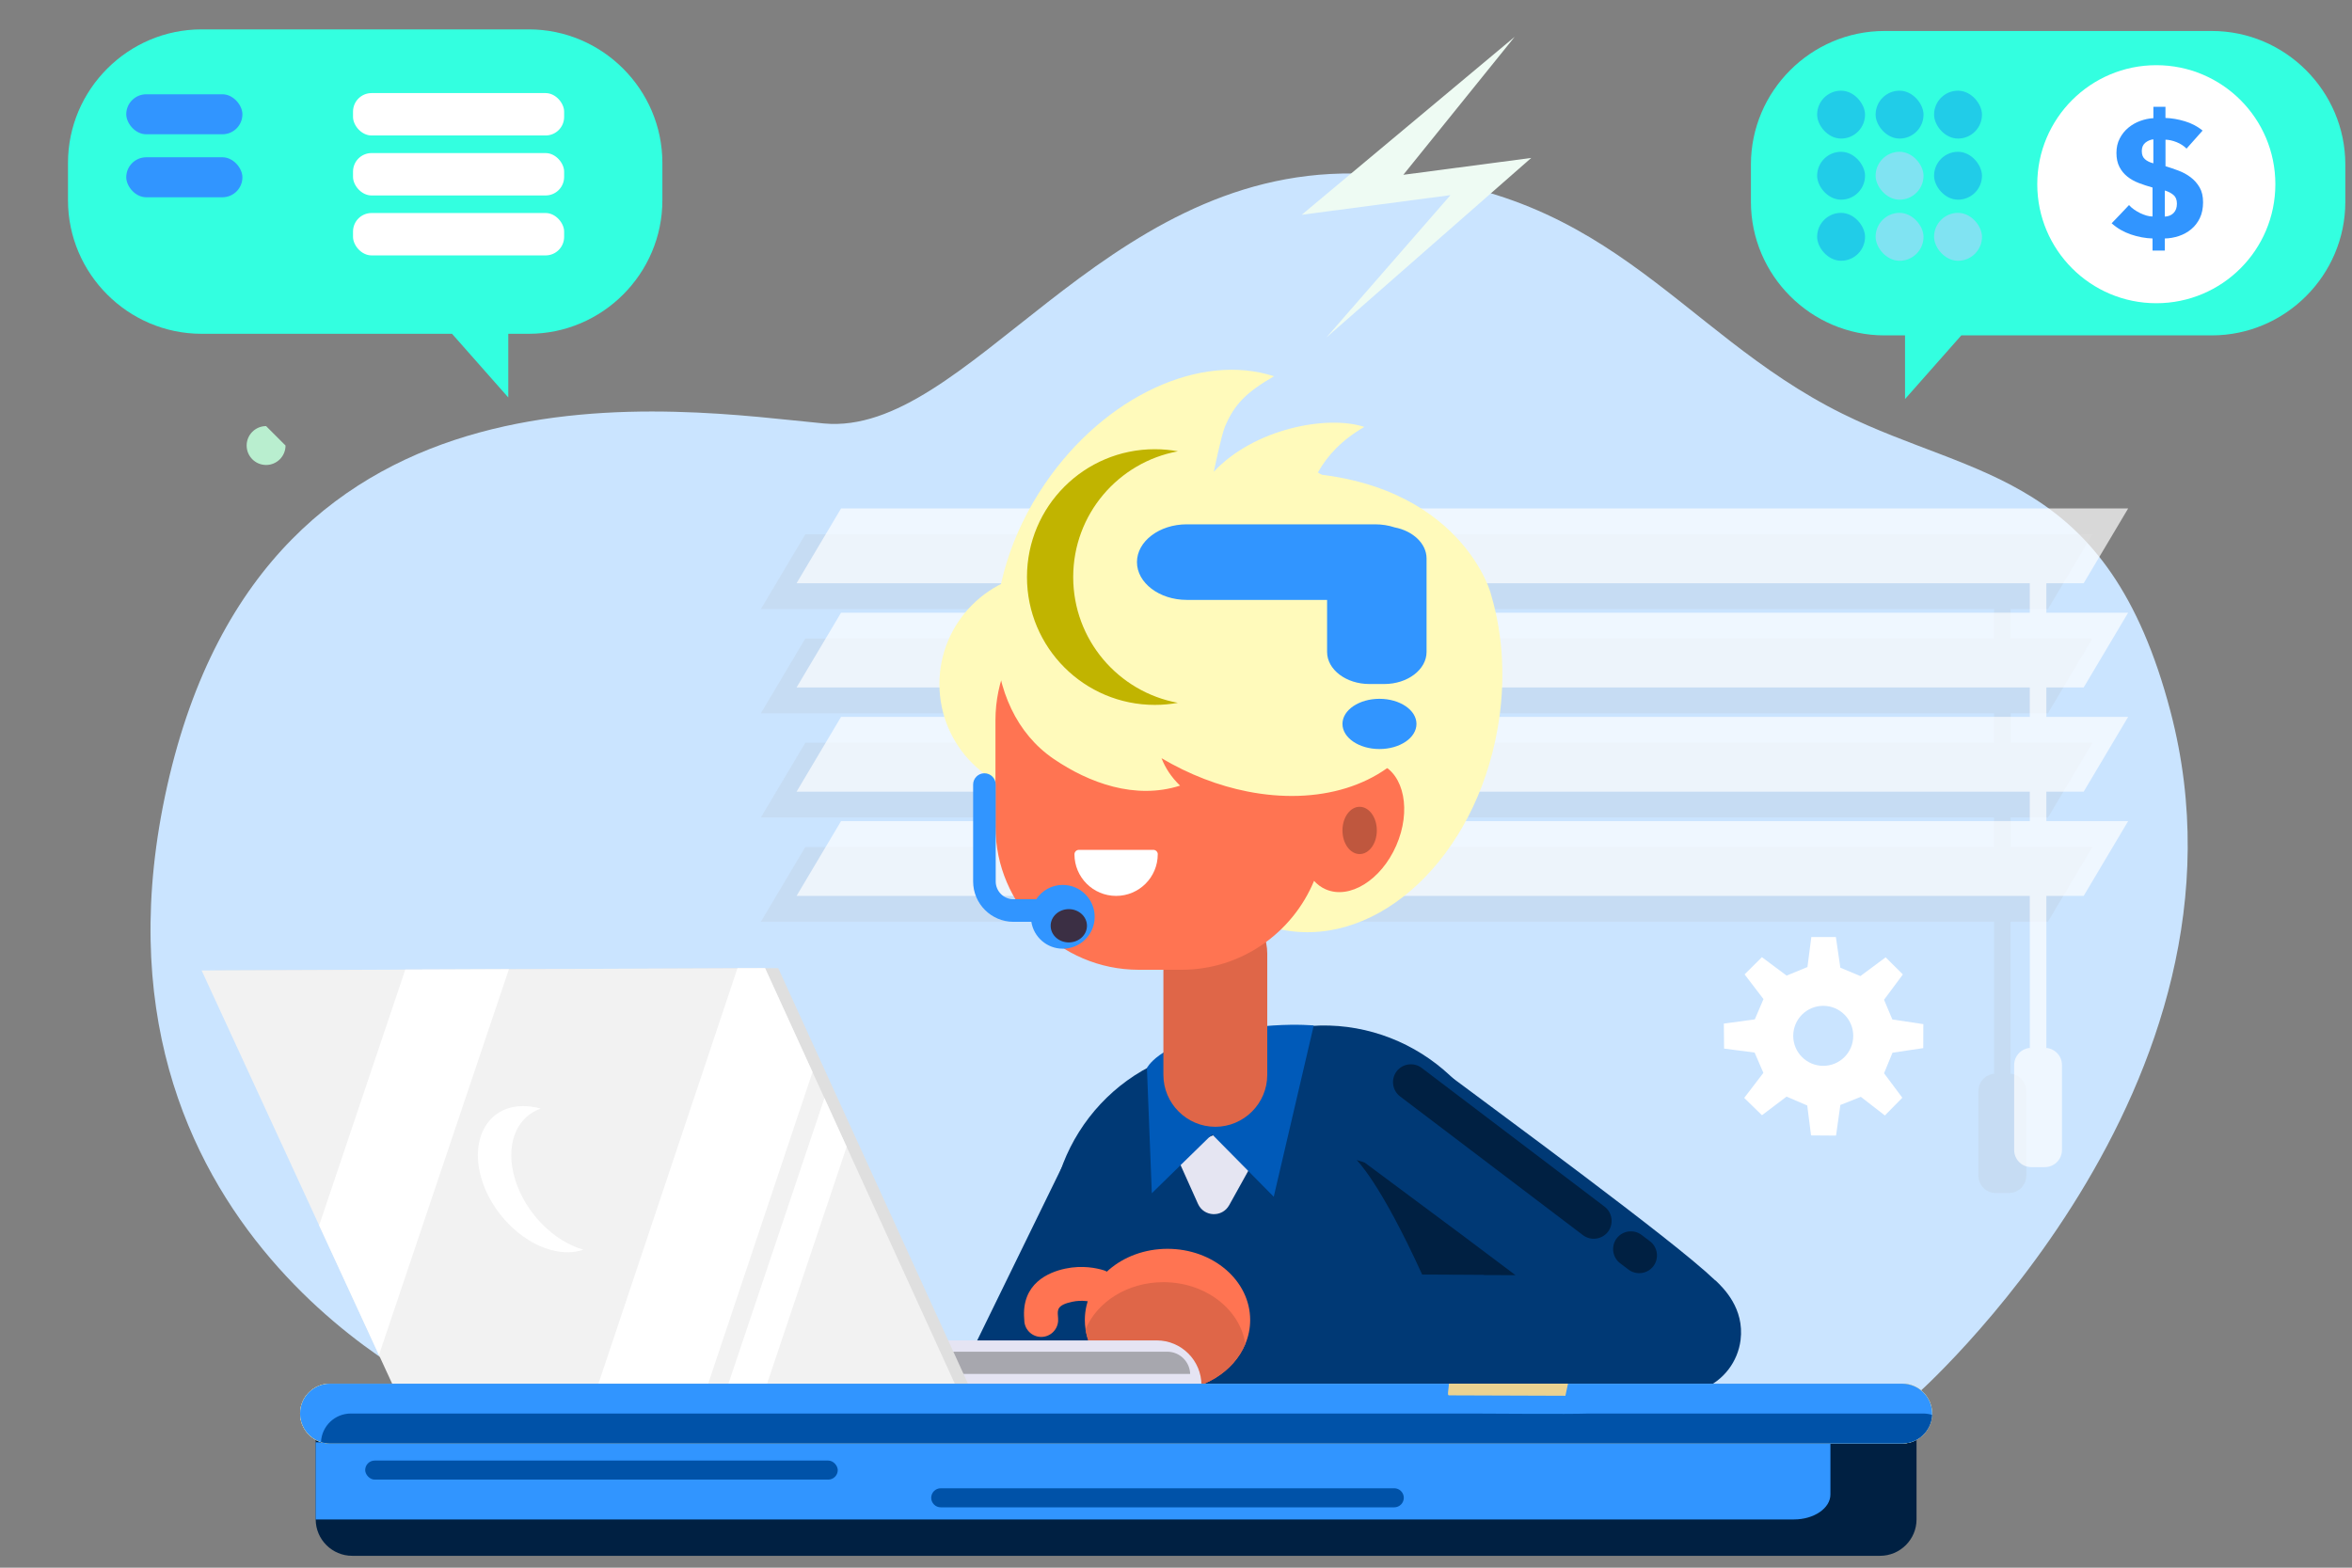<?xml version="1.0" encoding="UTF-8"?>
<svg id="Layer_3" data-name="Layer 3" xmlns="http://www.w3.org/2000/svg" viewBox="0 0 750 500">
  <rect x="0" y="0" width="750" height="500" fill="#808080" stroke="none"/>
  <defs>
    <style>
      .cls-1 {
        fill: #3195ff;
      }

      .cls-2 {
        fill: #fffabb;
      }

      .cls-3 {
        fill: #e5e4f3;
      }

      .cls-4 {
        fill: #33ffe0;
      }

      .cls-5 {
        fill: #003975;
      }

      .cls-6 {
        fill: #80e3f2;
      }

      .cls-7 {
        fill: #fff;
      }

      .cls-8 {
        fill: #3b2f44;
      }

      .cls-9 {
        fill: #21cce8;
      }

      .cls-10 {
        fill: #bf573e;
      }

      .cls-11 {
        fill: #f2f2f2;
      }

      .cls-12 {
        fill: #005ab9;
      }

      .cls-13 {
        fill: #df6648;
      }

      .cls-14 {
        fill: #008a61;
      }

      .cls-15 {
        fill: #eefbf3;
      }

      .cls-16 {
        fill: #ff7452;
      }

      .cls-17 {
        fill: #dfdfdf;
      }

      .cls-18 {
        fill: #002042;
      }

      .cls-19 {
        fill: #b9eecf;
      }

      .cls-20 {
        fill: #c1b400;
      }

      .cls-21 {
        fill: #a7a7ae;
      }

      .cls-22 {
        fill: #e5e5f2;
      }

      .cls-23 {
        fill: #b2b2b2;
        opacity: .16;
      }

      .cls-24 {
        opacity: .69;
      }

      .cls-25 {
        fill: #ebd291;
      }

      .cls-26 {
        fill: #0052a8;
      }

      .cls-27 {
        fill: #cae4ff;
      }
    </style>
  </defs>
  <path id="BG" class="cls-27" d="M143.14,445.59s-121.7-52.78-89.82-194.94c31.89-142.16,163.69-119.84,209.4-115.59,45.71,4.25,88.22-80.78,169-79.72,80.78,1.06,102.24,50.11,155.81,76.62,42.49,21.04,84.6,18.69,104.61,95.04,31.31,119.45-81.84,218.59-81.84,218.59H143.14Z"/>
  <path id="Slimline_Shadow" data-name="Slimline Shadow" class="cls-23" d="M653.04,227.5l14.18-23.85h-26.08v-9.39h11.91l14.18-23.85h-410.43l-14.18,23.85h393.25v9.39h-379.07l-14.18,23.85h393.25v9.39h-379.07l-14.18,23.85h393.25v9.39h-379.07l-14.18,23.85h393.25v48.46h.5c-3.03,0-5.49,2.46-5.49,5.49v27.07c0,3.03,2.46,5.49,5.49,5.49h4.27c3.03,0,5.49-2.46,5.49-5.49v-27.07c0-3.03-2.46-5.49-5.49-5.49h.5v-48.46h11.91l14.18-23.85h-26.08v-9.39h11.91l14.18-23.85h-26.08v-9.39h11.91Z"/>
  <g id="SlimLine" class="cls-24">
    <g>
      <polygon class="cls-7" points="664.44 186.02 254.01 186.02 268.19 162.17 678.62 162.17 664.44 186.02"/>
      <polygon class="cls-7" points="664.44 219.26 254.01 219.26 268.19 195.41 678.62 195.41 664.44 219.26"/>
      <polygon class="cls-7" points="664.44 252.5 254.01 252.5 268.19 228.64 678.62 228.64 664.44 252.5"/>
      <polygon class="cls-7" points="664.44 285.74 254.01 285.74 268.19 261.89 678.62 261.89 664.44 285.74"/>
    </g>
    <path class="cls-7" d="M652.04,334.2h.5v-155.55h-5.28v155.55h.5c-3.03,0-5.49,2.46-5.49,5.49v27.07c0,3.03,2.46,5.49,5.49,5.49h4.27c3.03,0,5.49-2.46,5.49-5.49v-27.07c0-3.03-2.46-5.49-5.49-5.49Z"/>
  </g>
  <g>
    <path class="cls-5" d="M318.81,449.8h0c-8.03-3.92-11.4-13.71-7.47-21.74l26.97-55.21c3.92-8.03,13.71-11.4,21.74-7.47h0c8.03,3.92,11.4,13.71,7.47,21.74l-26.97,55.21c-3.92,8.03-13.71,11.4-21.74,7.47Z"/>
    <path class="cls-5" d="M493.09,441.31h-148.37l-8.23-36.15c-7.16-31.39,12.68-62.94,44.08-70.09l28.7-6.54c31.4-7.15,62.94,12.68,70.09,44.08l12.3,53.97c1.13,4.94,1.58,9.89,1.43,14.74Z"/>
    <path class="cls-22" d="M374.52,367.28l7.49,16.68c1.88,4.18,7.72,4.43,9.95.42l10.24-18.43-14.66-4.16-13.02,5.49Z"/>
    <path class="cls-12" d="M365.73,340.66l1.56,39.91,19.22-18.78,19.66,19.91,12.75-54.63s-4.91-.52-13.01,0c-5.03.32-11.29,1.04-18.37,2.52-18.49,3.87-21.82,11.07-21.82,11.07Z"/>
    <g>
      <path class="cls-13" d="M387.54,359.38h0c-9.11,0-16.56-7.45-16.56-16.56v-38.7c0-9.11,7.45-16.56,16.56-16.56h0c9.11,0,16.56,7.45,16.56,16.56v38.7c0,9.11-7.45,16.56-16.56,16.56Z"/>
      <circle class="cls-2" cx="335.27" cy="218.16" r="35.71"/>
      <path class="cls-2" d="M475.56,189.99c-1.04-4.78-14.58-41.42-72.7-39.32-41.36,1.49-76.2,17.55-76.2,48.29,0,21.8,16.88,40.68,41.47,49.81,5.04,25,20.46,44.16,41.47,47.9,30.26,5.38,60.67-23.29,67.91-64.04,2.7-15.17,1.8-29.87-1.95-42.64Z"/>
      <path class="cls-16" d="M440.2,243.7c-5.6-2.45-12.55.3-17.74,6.33v-20.31c0-25.13-20.56-45.68-45.68-45.68h-13.67c-25.13,0-45.68,20.56-45.68,45.68v33.9c0,25.13,20.56,45.68,45.68,45.68h13.67c19,0,35.38-11.76,42.24-28.36,1.04,1.15,2.28,2.08,3.71,2.7,7.6,3.33,17.68-2.92,22.5-13.95,4.83-11.03,2.58-22.67-5.03-25.99Z"/>
      <path class="cls-2" d="M423.64,152.89c-1.12-.77-2.26-1.51-3.4-2.21,3.11-5.52,7.69-10.39,14.81-14.52-11.81-3.88-35.13.52-48,14.3,0,0,2.38-11.48,3.54-14.35,3.06-7.24,6.81-10.97,15.65-16.1-23.17-7.61-53.76,6.04-73.01,34.24-22.09,32.37-20.86,71.67,2.74,87.78,11.27,7.69,26.02,13.11,40.33,8.54-2.77-2.66-4.68-5.59-5.92-8.75,8.91,5.27,18.23,8.81,27.35,10.61,22.37,4.45,43.51-1.47,54.37-17.38,16.13-23.65,3.4-60.44-28.44-82.17Z"/>
      <ellipse class="cls-10" cx="433.56" cy="264.86" rx="5.48" ry="7.54"/>
    </g>
    <path class="cls-16" d="M332.03,426.4c-.12,0-.24,0-.36-.01-2.88-.19-5.09-2.6-5.05-5.46,0-.07-.01-.15-.02-.23-.96-11.39,7.82-14.97,13.13-16.09,5.47-1.15,10-.16,12.22.53,2.85.89,4.43,3.92,3.54,6.76-.89,2.85-3.92,4.44-6.76,3.55-.98-.31-3.59-.94-6.78-.27-4.89,1.03-4.76,2.61-4.59,4.61.04.48.08.98.05,1.56-.19,2.86-2.56,5.05-5.38,5.05ZM326.63,420.65c0,.05,0,.11,0,.18,0-.06,0-.12,0-.18Z"/>
    <path class="cls-18" d="M500,441.31h-37.95c.42-4.96.25-15.44-8.52-34.72-13.46-29.59-20.92-36.6-20.92-36.6,0,0,36.37,10.39,52.81,24.84,16.44,14.45,15.44,30.39,16.44,32.18.68,1.24-.85,9.34-1.87,14.3Z"/>
    <path class="cls-5" d="M547.01,408.42c-1.78-1.7-4.19-3.82-7.37-6.46-5.15-4.28-12.25-9.88-21.68-17.11-16.65-12.77-36.15-27.22-49.04-36.79-5.39-4-10.5-7.78-11.72-8.74-7.79-6.52-19.39-5.86-26.38,1.66-7.22,7.77-6.77,19.92,1,27.14,1.13,1.05,1.22,1.13,14.24,10.78,14.46,10.72,26.87,20,37.21,27.81-3.26,0-6.63-.02-10.09-.04-21.87-.08-47.33-.28-72.23-.55-4.18-.04-8.34-.09-12.46-.14h-.23c-10.5,0-19.07,8.45-19.19,18.97-.13,10.61,8.37,19.3,18.98,19.42.35,0,36.36.42,72.38.62,15.94.1,28.62.14,38.76.14,38.6,0,40.26-.68,43.97-2.21,6.46-2.66,11-8.62,11.87-15.54,1.26-10.12-5.46-16.57-7.99-19Z"/>
    <path class="cls-5" d="M473.67,409.48v1.16c0,4.43-4.04,8.05-8.99,8.05h-64.13c-4.95,0-8.99-3.62-8.99-8.05v-1.16c0-1.19.3-2.32.82-3.34,27.83.26,56.29.46,80.74.55.36.87.56,1.81.56,2.8Z"/>
    <path class="cls-16" d="M398.65,421c0,2.68-.54,5.26-1.54,7.65-3.64,8.77-13.38,15.04-24.82,15.04-13.38,0-24.43-8.58-26.13-19.7-.15-.98-.23-1.98-.23-2.99,0-12.53,11.8-22.7,26.36-22.7s26.36,10.16,26.36,22.7Z"/>
    <path class="cls-13" d="M397.11,428.65c-3.64,8.77-13.38,15.04-24.82,15.04-13.38,0-24.43-8.58-26.13-19.7,3.64-8.77,13.38-15.05,24.82-15.05,13.38,0,24.43,8.59,26.13,19.7Z"/>
    <path class="cls-1" d="M444.65,168.18c-1.9-.61-3.98-.95-6.16-.95h-60.07c-8.73,0-15.87,5.42-15.87,12.05h0c0,6.62,7.14,12.05,15.87,12.05h44.76v16.6c0,5.63,6.06,10.23,13.47,10.23h4.78c7.41,0,13.47-4.6,13.47-10.23v-29.81c0-4.79-4.39-8.83-10.26-9.93Z"/>
    <path class="cls-20" d="M375.62,224.15c-2.39.44-4.85.67-7.37.67-22.52,0-40.77-18.26-40.77-40.78s18.25-40.77,40.77-40.77c2.52,0,4.98.23,7.37.67-19,3.47-33.4,20.1-33.4,40.11s14.4,36.64,33.4,40.11Z"/>
    <path class="cls-18" d="M504.77,393.94l-58.32-44.25c-2.5-1.9-2.99-5.49-1.1-7.99h0c1.9-2.5,5.49-2.99,7.99-1.1l58.32,44.25c2.5,1.9,2.99,5.49,1.1,7.99h0c-1.9,2.5-5.49,2.99-7.99,1.1Z"/>
    <path class="cls-18" d="M519.29,404.92l-2.67-2.02c-2.48-1.88-2.97-5.46-1.09-7.94h0c1.88-2.48,5.46-2.97,7.94-1.09l2.67,2.02c2.48,1.88,2.97,5.46,1.09,7.94h0c-1.88,2.48-5.46,2.97-7.94,1.09Z"/>
    <ellipse class="cls-1" cx="439.88" cy="230.89" rx="11.8" ry="8.01"/>
    <path class="cls-7" d="M369.18,272.46c0,7.34-5.94,13.28-13.28,13.28s-13.28-5.94-13.28-13.28h0c0-.79.66-1.41,1.44-1.41h23.69c.78,0,1.44.62,1.44,1.4h0Z"/>
    <g>
      <path class="cls-1" d="M338.9,282.23c-3.55,0-6.67,1.82-8.49,4.58h-7.22c-3.13,0-5.68-2.55-5.68-5.68v-30.9c0-1.99-1.61-3.6-3.6-3.6s-3.6,1.61-3.6,3.6v30.9c0,7.1,5.78,12.88,12.88,12.88h5.68c.77,4.85,4.96,8.57,10.03,8.57,5.62,0,10.17-4.55,10.17-10.17s-4.55-10.17-10.17-10.17Z"/>
      <ellipse class="cls-8" cx="340.82" cy="295.27" rx="5.79" ry="5.31"/>
    </g>
  </g>
  <g id="NB">
    <path class="cls-3" d="M273.77,427.51h95.06c7.89,0,14.29,6.4,14.29,14.29h-109.35v-14.29h0Z"/>
    <path class="cls-21" d="M277.37,438.2v-7.09h94.83c3.96,0,7.2,3.16,7.32,7.09h-102.15Z"/>
    <polygon class="cls-17" points="308.85 441.72 129.25 441.33 68.5 309.52 248.16 308.78 308.85 441.72"/>
    <polygon class="cls-11" points="304.65 441.72 244.51 441.59 241.98 441.58 232.2 441.57 225.75 441.55 199.81 441.49 190.78 441.48 140.27 441.37 125.06 441.33 120.84 432.18 113.45 416.14 101.77 390.82 64.3 309.52 113.45 309.32 129.24 309.25 140.27 309.21 162.28 309.12 162.28 309.12 199.43 308.96 235.16 308.81 241.6 308.79 243.96 308.78 259.09 341.92 262.89 350.23 269.98 365.77 304.65 441.72"/>
    <g>
      <polygon class="cls-7" points="259.09 341.92 225.75 441.55 199.81 441.49 190.78 441.48 235.16 308.81 241.6 308.79 243.96 308.78 259.09 341.92"/>
      <polygon class="cls-7" points="269.98 365.77 244.51 441.59 241.98 441.58 232.2 441.57 262.89 350.23 269.98 365.77"/>
      <polygon class="cls-7" points="162.28 309.12 120.84 432.18 113.45 416.14 101.77 390.82 129.24 309.25 140.27 309.21 162.28 309.12"/>
    </g>
    <path class="cls-7" d="M186.04,398.58c-1.46.5-3.06.78-4.79.81-11.17.18-23.51-10.11-27.57-22.98-4.05-12.87,1.72-23.45,12.88-23.63,1.93-.03,3.91.25,5.86.81-7.93,2.71-11.52,11.94-8.09,22.82,3.35,10.64,12.37,19.52,21.71,22.17Z"/>
  </g>
  <g id="Balloon1">
    <path class="cls-4" d="M168.62,9.37h-104.34c-23.43,0-42.6,19.17-42.6,42.6v11.89c0,23.43,19.17,42.6,42.6,42.6h79.86c8.05,9.12,17.94,20.31,17.94,20.31v-20.31h6.54c23.43,0,42.6-19.17,42.6-42.6v-11.89c0-23.43-19.17-42.6-42.6-42.6Z"/>
    <rect class="cls-7" x="112.57" y="29.69" width="67.32" height="13.52" rx="5.91" ry="5.91"/>
    <rect class="cls-7" x="112.57" y="48.82" width="67.32" height="13.52" rx="5.91" ry="5.91"/>
    <rect class="cls-7" x="112.57" y="67.94" width="67.32" height="13.52" rx="5.91" ry="5.91"/>
    <rect class="cls-1" x="40.26" y="50.16" width="37.04" height="12.76" rx="6.38" ry="6.38"/>
    <rect class="cls-1" x="40.26" y="30.07" width="37.04" height="12.76" rx="6.38" ry="6.38"/>
  </g>
  <g id="Balloon2">
    <path class="cls-4" d="M600.93,9.88h104.34c23.43,0,42.6,19.17,42.6,42.6v11.89c0,23.43-19.17,42.6-42.6,42.6h-79.86c-8.05,9.12-17.94,20.31-17.94,20.31v-20.31h-6.54c-23.43,0-42.6-19.17-42.6-42.6v-11.89c0-23.43,19.17-42.6,42.6-42.6Z"/>
    <circle class="cls-7" cx="687.6" cy="58.75" r="37.96"/>
    <rect class="cls-9" x="579.44" y="28.92" width="15.28" height="15.28" rx="7.64" ry="7.64"/>
    <rect class="cls-9" x="598.09" y="28.92" width="15.28" height="15.28" rx="7.64" ry="7.64"/>
    <rect class="cls-9" x="616.73" y="28.92" width="15.28" height="15.28" rx="7.64" ry="7.64"/>
    <rect class="cls-9" x="579.44" y="48.41" width="15.28" height="15.28" rx="7.64" ry="7.64"/>
    <rect class="cls-6" x="598.09" y="48.41" width="15.28" height="15.28" rx="7.64" ry="7.64"/>
    <rect class="cls-9" x="616.73" y="48.41" width="15.28" height="15.28" rx="7.64" ry="7.64"/>
    <rect class="cls-9" x="579.44" y="67.89" width="15.28" height="15.28" rx="7.64" ry="7.64"/>
    <rect class="cls-6" x="598.09" y="67.89" width="15.28" height="15.28" rx="7.64" ry="7.64"/>
    <rect class="cls-6" x="616.73" y="67.89" width="15.28" height="15.28" rx="7.64" ry="7.64"/>
    <path class="cls-1" d="M690.53,37.62c2.01.07,4.07.42,6.18,1.06,2.11.63,4,1.62,5.65,2.96-1.73,1.97-3.43,3.89-5.12,5.76-.88-.88-1.94-1.57-3.17-2.06-1.23-.49-2.41-.76-3.54-.79v8.45c1.37.42,2.76.9,4.17,1.43,1.41.53,2.69,1.23,3.85,2.11,1.16.88,2.11,1.95,2.85,3.22.74,1.27,1.11,2.85,1.11,4.75s-.34,3.62-1.03,5.04c-.69,1.43-1.6,2.61-2.75,3.56-1.14.95-2.45,1.67-3.91,2.16s-2.97.76-4.51.79v3.85h-3.91v-3.85c-2.29-.07-4.59-.5-6.92-1.29-2.32-.79-4.37-1.98-6.12-3.56.91-.95,1.84-1.91,2.77-2.88.93-.97,1.86-1.94,2.77-2.93.46.53,1,1.01,1.64,1.45.63.44,1.28.82,1.95,1.14.67.32,1.34.57,2.01.77.67.19,1.3.29,1.9.29v-9.24c-1.51-.42-2.97-.9-4.36-1.43-1.39-.53-2.61-1.21-3.67-2.06-1.06-.84-1.9-1.87-2.53-3.09-.63-1.21-.95-2.7-.95-4.46s.35-3.26,1.06-4.62c.7-1.35,1.62-2.5,2.75-3.43,1.13-.93,2.39-1.65,3.8-2.16,1.41-.51,2.8-.8,4.17-.87v-3.64h3.85v3.59ZM686.67,44.43c-.95.11-1.8.47-2.56,1.08-.76.62-1.14,1.5-1.14,2.67s.33,1.99,1,2.59c.67.6,1.57,1.04,2.69,1.32v-7.66ZM690.32,69.09c1.2-.07,2.14-.47,2.82-1.19.69-.72,1.03-1.7,1.03-2.93s-.36-2.16-1.08-2.77c-.72-.62-1.65-1.1-2.77-1.45v8.34Z"/>
  </g>
  <g id="Table">
    <path class="cls-18" d="M611.14,459.21v25.4c0,6.38-5.23,11.6-11.61,11.6H112.28c-6.38,0-11.61-5.22-11.61-11.6v-25.4c.53.29,1.1.53,1.69.72.08.02.16.05.24.07.83.23,1.72.37,2.62.37h501.36c1.65,0,3.2-.42,4.55-1.16Z"/>
    <path class="cls-1" d="M583.68,459.21v17.44c0,4.38-5.23,7.96-11.61,7.96H100.67v-24.61h478.46c1.65,0,3.2-.29,4.55-.79Z"/>
    <path class="cls-14" d="M611.14,454.74v4.46c-1.35.74-2.9,1.16-4.55,1.16H105.22c-1,0-1.96-.16-2.86-.44-.59-.19-1.16-.43-1.69-.72v-4.46c0-6.38,5.23-11.6,11.61-11.6h487.25c6.38,0,11.61,5.22,11.61,11.6Z"/>
    <path class="cls-25" d="M348.78,459.13c.1.41.19.83.29,1.24H105.22c-5.26,0-9.53-4.27-9.53-9.53,0-2.63,1.07-5.02,2.79-6.74s4.11-2.79,6.74-2.79h239.5l4.06,17.82Z"/>
    <path class="cls-25" d="M606.58,441.31H105.22c-5.26,0-9.53,4.27-9.53,9.53s4.27,9.53,9.53,9.53h501.36c5.26,0,9.53-4.27,9.53-9.53s-4.27-9.53-9.53-9.53Z"/>
    <path class="cls-25" d="M606.58,441.31H105.22c-5.26,0-9.53,4.27-9.53,9.53s4.27,9.53,9.53,9.53h501.36c5.26,0,9.53-4.27,9.53-9.53s-4.27-9.53-9.53-9.53Z"/>
    <path class="cls-25" d="M616.11,450.84c0,5.26-4.27,9.53-9.53,9.53H105.22c-5.26,0-9.53-4.27-9.53-9.53s4.27-9.53,9.53-9.53h501.36c5.26,0,9.53,4.27,9.53,9.53Z"/>
    <path class="cls-1" d="M616.11,450.84c0,.14,0,.29-.01.44-.16,3.43-2.12,6.38-4.96,7.93-1.35.74-2.9,1.16-4.55,1.16H105.22c-1,0-1.96-.16-2.86-.44-.59-.19-1.16-.43-1.69-.72-2.96-1.61-4.97-4.76-4.97-8.37,0-5.26,4.27-9.53,9.53-9.53h356.82c-.06.73-.14,1.33-.2,1.83-.16,1.33-.23,1.9.26,1.9,1.93,0,37.06.13,37.06.13,0,0,.17-.78.44-2.02.11-.53.25-1.15.39-1.83h106.59c5.26,0,9.53,4.27,9.53,9.53Z"/>
    <path class="cls-26" d="M616.1,451.27c-.23,5.06-4.4,9.09-9.52,9.09H105.22c-1,0-1.96-.16-2.86-.44.23-5.06,4.4-9.09,9.52-9.09h356.82c6.13,0,31.36.24,37.95,0h106.59c1,0,1.96.16,2.86.44Z"/>
    <rect class="cls-26" x="116.45" y="465.83" width="150.69" height="6.08" rx="3.04" ry="3.04"/>
    <path class="cls-26" d="M444.6,480.75h-144.62c-1.67,0-3.04-1.37-3.04-3.04h0c0-1.67,1.37-3.04,3.04-3.04h144.62c1.67,0,3.04,1.37,3.04,3.04h0c0,1.67-1.37,3.04-3.04,3.04Z"/>
  </g>
  <path id="Gear" class="cls-7" d="M613.28,334.3l.03-7.66-9.88-1.49-2.65-6.28,6-8.08-5.49-5.46-8.05,5.98-6.4-2.67-1.42-9.78h-7.83l-1.24,9.57-6.64,2.73-7.88-5.88-5.52,5.49,6.02,7.88-2.76,6.47-9.88,1.35.08,7.97,9.74,1.27,2.79,6.47-6.11,7.99,5.66,5.52,7.85-5.94,6.59,2.84,1.21,9.54,7.97.06,1.38-9.77,6.53-2.59,7.66,5.94,5.57-5.66-5.83-7.8,2.7-6.56,9.8-1.46ZM581.39,339.94c-5.28,0-9.57-4.28-9.57-9.57s4.28-9.57,9.57-9.57,9.57,4.28,9.57,9.57-4.28,9.57-9.57,9.57Z"/>
  <path id="Gear-2" data-name="Gear" class="cls-19" d="M91.05,142.1c0,3.43-2.78,6.2-6.2,6.2s-6.2-2.78-6.2-6.2,2.78-6.2,6.2-6.2"/>
  <polygon id="Thunder" class="cls-15" points="422.88 107.72 462.52 62.24 415.09 68.5 482.99 11.75 447.49 55.75 488.28 50.37 422.88 107.72"/>
</svg>